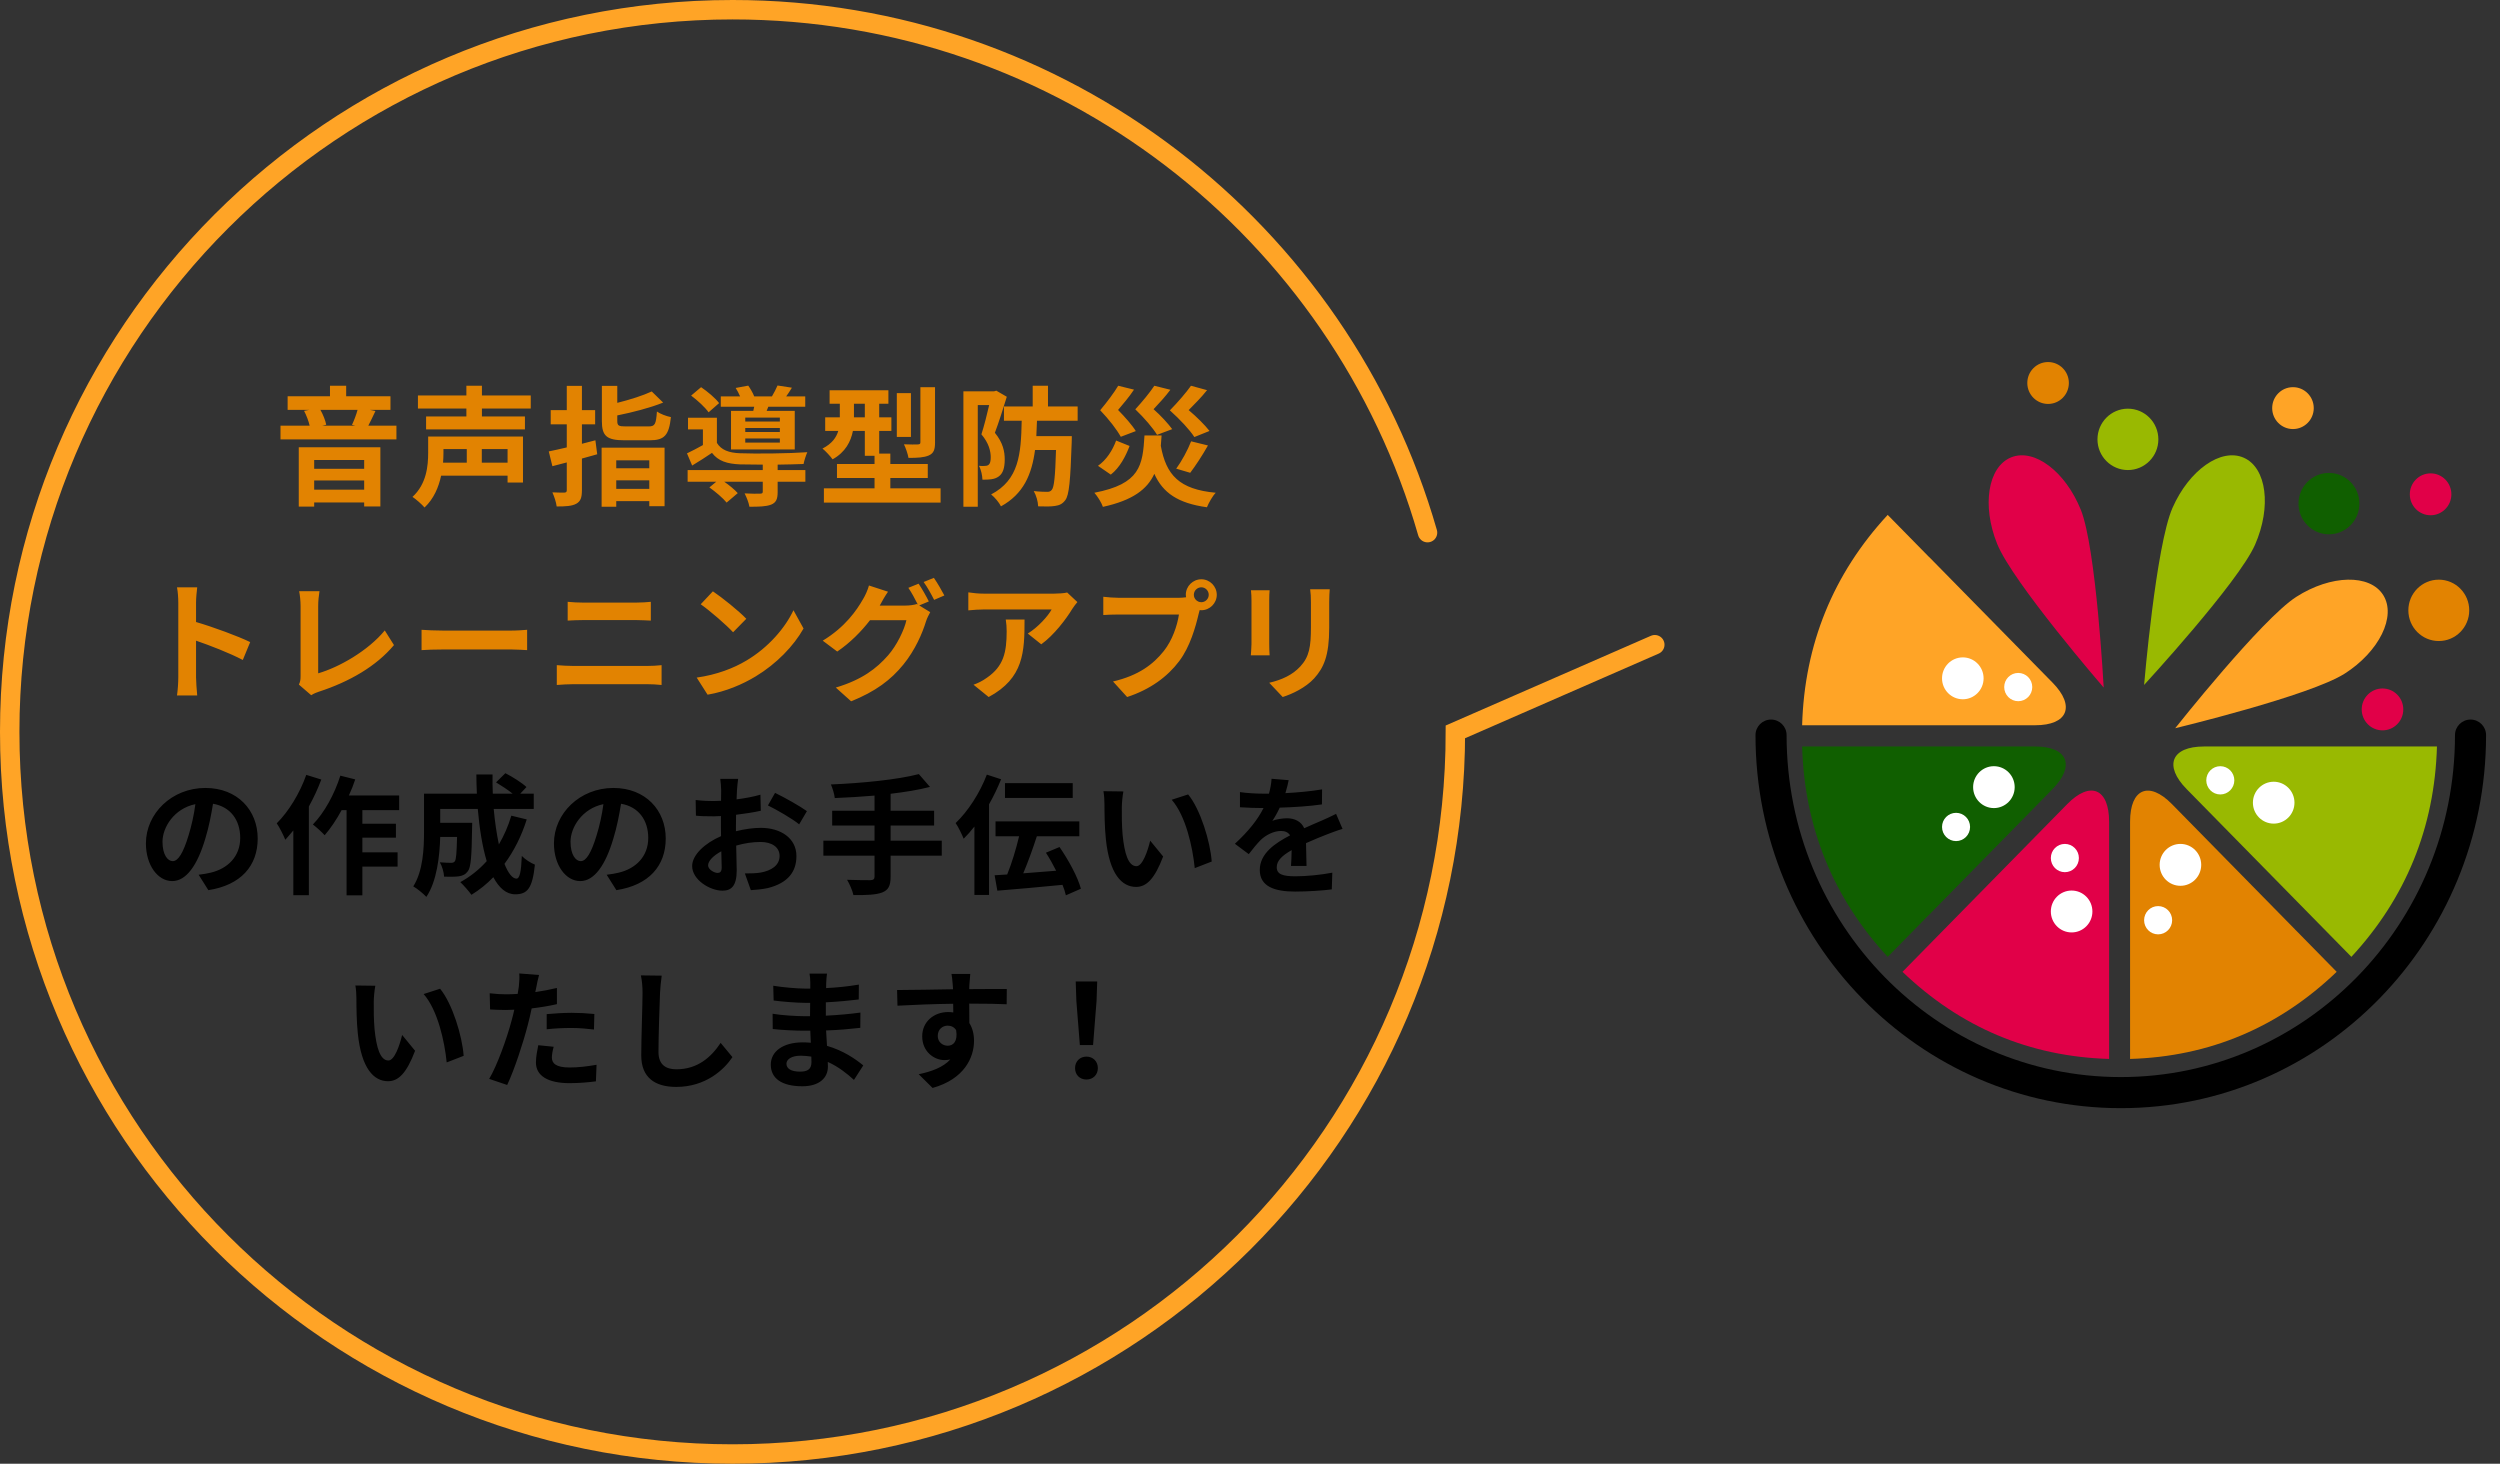 <svg width="386" height="226" viewBox="0 0 386 226" fill="none" xmlns="http://www.w3.org/2000/svg">
<rect x="0" y="0" width="386" height="226" fill="#333333" stroke="none"/>
<path fill-rule="evenodd" clip-rule="evenodd" d="M273.449 111.1C274.774 111.1 275.849 112.174 275.849 113.5C275.849 142.705 299.014 166.3 327.454 166.3C355.894 166.3 379.049 142.716 379.049 113.5C379.049 112.174 380.123 111.1 381.449 111.1C382.774 111.1 383.849 112.174 383.849 113.5C383.849 145.267 358.644 171.1 327.454 171.1C296.265 171.1 271.049 145.256 271.049 113.5C271.049 112.174 272.123 111.1 273.449 111.1Z" fill="black"/>
<g clip-path="url(#clip0_1818_783)">
<path d="M367.13 115.259H340.29C335.264 115.259 334.056 118.211 337.616 121.836L342.546 126.856L363.055 147.737C371.464 138.649 375.911 127.741 376.265 115.259H367.147H367.13Z" fill="#99B901"/>
<path d="M316.914 105.4L297.936 86.078C297.936 86.078 297.855 85.996 297.807 85.963L291.46 79.5C283.05 88.587 278.603 99.495 278.249 111.978H314.24C319.266 111.978 320.475 109.025 316.914 105.4Z" fill="#FFA426"/>
<path d="M314.24 115.259H278.249C278.603 127.741 283.05 138.649 291.46 147.737L297.807 141.274C297.807 141.274 297.888 141.192 297.936 141.159L316.914 121.836C320.458 118.228 319.266 115.259 314.24 115.259Z" fill="#105F00"/>
<path d="M325.646 126.872C325.646 121.754 322.746 120.524 319.186 124.149L313.853 129.579L293.747 150.05C302.673 158.612 313.386 163.139 325.646 163.5V154.446C325.646 154.364 325.646 154.282 325.646 154.199V126.872Z" fill="#E10048"/>
<path d="M354.435 143.603C354.435 143.603 354.355 143.521 354.323 143.472L335.345 124.149C331.8 120.54 328.884 121.754 328.884 126.872V134.352V163.5C341.144 163.139 351.858 158.612 360.783 150.05L354.452 143.603H354.435Z" fill="#E28301"/>
</g>
<path d="M362.024 104.003C356.673 107.429 335.849 112.438 335.849 112.438C335.849 112.438 349.2 95.579 354.552 92.152C359.904 88.726 365.918 88.602 367.971 91.881C370.024 95.16 367.365 100.588 362.013 104.014L362.024 104.003Z" fill="#FFA426"/>
<path d="M321.276 78.697C323.654 84.622 324.81 106.162 324.81 106.162C324.81 106.162 310.752 89.902 308.362 83.977C305.972 78.052 306.937 72.082 310.505 70.623C314.073 69.164 318.886 72.783 321.276 78.708V78.697Z" fill="#E10048"/>
<path d="M348.181 84.101C345.612 89.947 331.049 105.755 331.049 105.755C331.049 105.755 332.866 84.259 335.436 78.413C338.005 72.567 342.93 69.107 346.453 70.679C349.976 72.251 350.739 78.255 348.181 84.101Z" fill="#99B901"/>
<path d="M376.55 98.976C379.146 98.976 381.251 96.854 381.251 94.238C381.251 91.621 379.146 89.5 376.55 89.5C373.954 89.5 371.849 91.621 371.849 94.238C371.849 96.854 373.954 98.976 376.55 98.976Z" fill="#E28301"/>
<path d="M328.55 72.576C331.146 72.576 333.251 70.454 333.251 67.838C333.251 65.221 331.146 63.1 328.55 63.1C325.954 63.1 323.849 65.221 323.849 67.838C323.849 70.454 325.954 72.576 328.55 72.576Z" fill="#99B901"/>
<path d="M367.858 112.768C369.63 112.768 371.067 111.32 371.067 109.534C371.067 107.748 369.63 106.3 367.858 106.3C366.086 106.3 364.649 107.748 364.649 109.534C364.649 111.32 366.086 112.768 367.858 112.768Z" fill="#E10048"/>
<path d="M375.284 79.555C377.056 79.555 378.493 78.107 378.493 76.321C378.493 74.534 377.056 73.087 375.284 73.087C373.512 73.087 372.075 74.534 372.075 76.321C372.075 78.107 373.512 79.555 375.284 79.555Z" fill="#E10048"/>
<path d="M354.034 66.246C355.807 66.246 357.243 64.798 357.243 63.012C357.243 61.226 355.807 59.778 354.034 59.778C352.262 59.778 350.826 61.226 350.826 63.012C350.826 64.798 352.262 66.246 354.034 66.246Z" fill="#FFA426"/>
<path d="M307.858 124.768C309.63 124.768 311.067 123.32 311.067 121.534C311.067 119.748 309.63 118.3 307.858 118.3C306.086 118.3 304.649 119.748 304.649 121.534C304.649 123.32 306.086 124.768 307.858 124.768Z" fill="white"/>
<path d="M318.814 134.665C320.01 134.665 320.98 133.688 320.98 132.482C320.98 131.277 320.01 130.3 318.814 130.3C317.618 130.3 316.649 131.277 316.649 132.482C316.649 133.688 317.618 134.665 318.814 134.665Z" fill="white"/>
<path d="M302.015 129.865C303.21 129.865 304.18 128.888 304.18 127.682C304.18 126.477 303.21 125.5 302.015 125.5C300.819 125.5 299.849 126.477 299.849 127.682C299.849 128.888 300.819 129.865 302.015 129.865Z" fill="white"/>
<path d="M311.615 108.265C312.811 108.265 313.78 107.288 313.78 106.082C313.78 104.877 312.811 103.9 311.615 103.9C310.419 103.9 309.449 104.877 309.449 106.082C309.449 107.288 310.419 108.265 311.615 108.265Z" fill="white"/>
<path d="M333.214 144.265C334.41 144.265 335.38 143.288 335.38 142.082C335.38 140.877 334.41 139.9 333.214 139.9C332.018 139.9 331.049 140.877 331.049 142.082C331.049 143.288 332.018 144.265 333.214 144.265Z" fill="white"/>
<path d="M342.814 122.665C344.01 122.665 344.98 121.688 344.98 120.482C344.98 119.277 344.01 118.3 342.814 118.3C341.618 118.3 340.649 119.277 340.649 120.482C340.649 121.688 341.618 122.665 342.814 122.665Z" fill="white"/>
<path d="M319.858 143.968C321.63 143.968 323.067 142.52 323.067 140.734C323.067 138.948 321.63 137.5 319.858 137.5C318.086 137.5 316.649 138.948 316.649 140.734C316.649 142.52 318.086 143.968 319.858 143.968Z" fill="white"/>
<path d="M336.658 136.768C338.43 136.768 339.867 135.32 339.867 133.534C339.867 131.748 338.43 130.3 336.658 130.3C334.886 130.3 333.449 131.748 333.449 133.534C333.449 135.32 334.886 136.768 336.658 136.768Z" fill="white"/>
<path d="M351.058 127.168C352.83 127.168 354.267 125.72 354.267 123.934C354.267 122.148 352.83 120.7 351.058 120.7C349.286 120.7 347.849 122.148 347.849 123.934C347.849 125.72 349.286 127.168 351.058 127.168Z" fill="white"/>
<path d="M303.058 107.968C304.83 107.968 306.267 106.52 306.267 104.734C306.267 102.948 304.83 101.5 303.058 101.5C301.286 101.5 299.849 102.948 299.849 104.734C299.849 106.52 301.286 107.968 303.058 107.968Z" fill="white"/>
<path d="M316.224 62.368C317.996 62.368 319.433 60.92 319.433 59.134C319.433 57.348 317.996 55.9 316.224 55.9C314.452 55.9 313.015 57.348 313.015 59.134C313.015 60.92 314.452 62.368 316.224 62.368Z" fill="#E28301"/>
<path d="M359.588 82.496C362.185 82.496 364.289 80.374 364.289 77.758C364.289 75.141 362.185 73.02 359.588 73.02C356.992 73.02 354.887 75.141 354.887 77.758C354.887 80.374 356.992 82.496 359.588 82.496Z" fill="#105F00"/>
<path d="M220.411 82.241C207.047 35.621 164.065 1.5 113.106 1.5C51.468 1.5 1.5 51.42 1.5 113C1.5 174.58 51.468 224.5 113.106 224.5C174.744 224.5 224.712 174.58 224.712 113L255.5 99.543" stroke="#FFA426" stroke-width="3" stroke-linecap="round"/>
<path d="M56.229 71.02H48.509V72.38H56.229V71.02ZM48.509 75.6H56.229V74.18H48.509V75.6ZM46.129 78.22V69.06H58.729V78.2H56.229V77.58H48.509V78.22H46.129ZM55.209 63.28H49.469C49.889 64.02 50.249 64.94 50.369 65.58L49.769 65.72H54.849L54.349 65.6C54.649 64.96 55.009 64.04 55.209 63.28ZM56.869 65.72H61.209V67.84H43.309V65.72H47.809C47.649 65.02 47.309 64.12 46.949 63.44L47.769 63.28H44.409V61.18H50.949V59.56H53.449V61.18H60.289V63.28H57.109L57.969 63.46C57.569 64.28 57.209 65.1 56.869 65.72ZM72.069 69.34H68.469V69.92C68.469 70.4 68.449 70.9 68.409 71.44H72.069V69.34ZM78.369 71.44V69.34H74.389V71.44H78.369ZM80.749 67.4V74.5H78.369V73.44H68.109C67.729 75.22 66.989 77 65.549 78.36C65.169 77.9 64.189 77.04 63.689 76.72C65.869 74.72 66.109 71.92 66.109 69.88V67.4H80.749ZM81.949 63.08H74.409V64.3H81.049V66.3H65.789V64.3H72.009V63.08H64.529V61.06H72.009V59.56H74.409V61.06H81.949V63.08ZM91.929 67.98L92.209 70.14C91.429 70.36 90.649 70.58 89.849 70.8V75.66C89.849 76.84 89.649 77.4 88.969 77.78C88.309 78.14 87.349 78.2 85.949 78.2C85.889 77.6 85.569 76.64 85.289 76.02C86.069 76.06 86.869 76.06 87.129 76.06C87.409 76.04 87.509 75.96 87.509 75.68V71.4L85.289 71.98L84.729 69.7C85.529 69.54 86.489 69.32 87.509 69.08V65.52H85.029V63.32H87.509V59.58H89.849V63.32H91.889V65.52H89.849V68.52C90.549 68.34 91.249 68.16 91.929 67.98ZM100.249 71.08H95.149V72.3H100.249V71.08ZM95.149 75.48H100.249V74.16H95.149V75.48ZM92.889 78.24V69.12H102.609V78.16H100.249V77.38H95.149V78.24H92.889ZM96.669 65.84H100.129C101.129 65.84 101.289 65.52 101.429 63.54C101.929 63.9 102.929 64.28 103.589 64.4C103.289 67.22 102.589 67.98 100.309 67.98H96.429C93.649 67.98 92.929 67.3 92.929 65V59.58H95.309V62.2C97.309 61.7 99.309 61.06 100.629 60.44L102.389 62.16C100.349 62.98 97.689 63.66 95.309 64.14V64.98C95.309 65.74 95.509 65.84 96.669 65.84ZM120.409 65.08V64.48H115.069V65.08H120.409ZM120.409 66.7V66.08H115.069V66.7H120.409ZM120.409 68.34V67.7H115.069V68.34H120.409ZM112.869 63.44H116.309C116.349 63.24 116.409 63.02 116.449 62.8H111.289V61.2H114.269C114.089 60.76 113.829 60.28 113.589 59.9L115.529 59.54C115.869 60.02 116.249 60.68 116.449 61.2H119.189C119.509 60.66 119.849 60 120.049 59.52L122.269 59.86C121.969 60.36 121.669 60.82 121.389 61.2H124.329V62.8H118.629L118.369 63.44H122.709V69.4H112.869V63.44ZM111.029 62.24L109.409 63.66C108.889 62.92 107.709 61.82 106.709 61.08L108.249 59.78C109.249 60.46 110.469 61.48 111.029 62.24ZM120.069 71.74V72.58H124.349V74.38H120.069V75.98C120.069 77.04 119.849 77.6 119.049 77.92C118.249 78.22 117.189 78.24 115.709 78.24C115.609 77.6 115.269 76.78 114.969 76.18C115.949 76.24 117.049 76.24 117.349 76.22C117.669 76.22 117.769 76.14 117.769 75.92V74.38H111.829C112.629 74.94 113.449 75.62 113.909 76.14L112.189 77.6C111.669 76.94 110.469 75.92 109.529 75.26L110.589 74.38H106.169V72.58H117.769V71.74C116.429 71.74 115.189 71.72 114.269 71.7C112.249 71.62 110.889 71.18 109.929 69.92C108.969 70.58 107.989 71.2 106.869 71.88L106.069 70C106.809 69.64 107.689 69.2 108.529 68.72V66.3H106.229V64.5H110.689V68.38C111.349 69.48 112.549 69.92 114.249 69.98C116.669 70.08 121.889 70.02 124.649 69.82C124.449 70.26 124.169 71.12 124.069 71.64C123.009 71.68 121.569 71.72 120.069 71.74ZM144.369 59.78V68.32C144.369 69.42 144.169 69.98 143.409 70.32C142.689 70.64 141.669 70.7 140.269 70.7C140.169 70.08 139.849 69.18 139.569 68.6C140.469 68.64 141.429 68.64 141.729 68.62C142.009 68.6 142.109 68.54 142.109 68.28V59.78H144.369ZM140.649 60.7V67.46H138.469V60.7H140.649ZM131.849 64.44H133.529V62.34H131.849V64.44ZM137.469 75.4H145.229V77.6H127.209V75.4H135.029V73.8H129.229V71.64H135.029V70.38H133.529V66.54H131.689C131.369 68.18 130.529 69.82 128.549 70.92C128.249 70.48 127.409 69.58 126.989 69.26C128.469 68.5 129.129 67.54 129.429 66.54H127.409V64.44H129.669V62.34H128.089V60.26H137.169V62.34H135.749V64.44H137.629V66.54H135.749V70.04H137.469V71.64H143.249V73.8H137.469V75.4ZM153.829 60.32L155.449 61.26C154.909 63.02 154.209 65.24 153.609 66.82C154.889 68.38 155.129 69.76 155.129 70.94C155.129 72.26 154.849 73.1 154.209 73.56C153.889 73.8 153.489 73.94 153.029 74C152.649 74.06 152.169 74.06 151.689 74.06C151.669 73.44 151.489 72.52 151.149 71.92C151.509 71.96 151.789 71.96 152.049 71.94C152.269 71.94 152.449 71.9 152.629 71.78C152.869 71.6 152.969 71.2 152.969 70.62C152.969 69.68 152.689 68.42 151.529 67.06C151.949 65.76 152.409 63.94 152.729 62.54H150.969V78.24H148.749V60.42H153.489L153.829 60.32ZM166.389 64.96H160.109C160.089 65.78 160.049 66.58 160.009 67.34H165.489C165.489 67.34 165.469 68.02 165.469 68.32C165.269 74.16 165.089 76.46 164.469 77.24C164.029 77.82 163.569 78.02 162.889 78.12C162.289 78.22 161.329 78.22 160.289 78.18C160.269 77.48 160.009 76.5 159.609 75.82C160.469 75.92 161.289 75.94 161.689 75.94C162.029 75.94 162.209 75.86 162.389 75.64C162.749 75.26 162.929 73.6 163.049 69.48H159.809C159.309 73.24 158.049 76.26 154.549 78.18C154.269 77.6 153.589 76.78 153.029 76.34C157.329 74.08 157.649 70.14 157.749 64.96H155.009V62.76H159.449V59.56H161.809V62.76H166.389V64.96ZM186.749 66.54L184.409 67.48C183.669 66.34 182.209 64.78 180.629 63.36C181.869 62.1 183.169 60.58 183.889 59.56L186.369 60.24C185.469 61.38 184.449 62.38 183.529 63.32C184.769 64.36 186.029 65.62 186.749 66.54ZM183.769 73L181.609 72.36C182.449 71.22 183.389 69.48 183.909 68.14L186.509 68.78C185.629 70.34 184.589 71.92 183.769 73ZM180.989 66.26L178.649 67.14C177.989 66.06 176.709 64.56 175.289 63.2C176.409 61.98 177.589 60.54 178.229 59.56L180.709 60.18C179.869 61.3 178.969 62.26 178.109 63.18C179.249 64.18 180.369 65.42 180.989 66.26ZM175.369 66.56L173.049 67.44C172.429 66.32 171.229 64.76 169.869 63.34C170.929 62.08 172.049 60.58 172.649 59.56L175.089 60.16C174.309 61.34 173.429 62.34 172.629 63.3C173.689 64.38 174.809 65.64 175.369 66.56ZM172.329 68.02L174.409 68.86C173.789 70.48 172.909 72.18 171.509 73.28L169.529 71.92C170.829 71.02 171.789 69.52 172.329 68.02ZM176.709 67.24H179.349C179.309 67.8 179.269 68.32 179.229 68.84C180.049 73.34 182.069 75.56 187.709 76.08C187.209 76.6 186.629 77.64 186.349 78.32C181.869 77.7 179.549 76.1 178.229 73.16C177.129 75.54 174.929 77.24 170.289 78.26C170.069 77.6 169.449 76.62 168.969 76.08C176.049 74.72 176.429 71.88 176.709 67.24ZM27.529 104.58V93.08C27.529 92.38 27.469 91.38 27.329 90.68H30.449C30.369 91.38 30.269 92.26 30.269 93.08V96.04C32.949 96.82 36.789 98.24 38.629 99.14L37.489 101.9C35.429 100.82 32.429 99.66 30.269 98.92V104.58C30.269 105.16 30.369 106.56 30.449 107.38H27.329C27.449 106.58 27.529 105.38 27.529 104.58ZM46.149 105.7C46.389 105.2 46.409 104.86 46.409 104.4V93.56C46.409 92.8 46.309 91.86 46.189 91.28H49.329C49.209 92.06 49.129 92.78 49.129 93.56V103.96C52.389 103.02 56.849 100.46 59.409 97.34L60.829 99.6C58.089 102.88 53.949 105.26 49.229 106.8C48.949 106.9 48.509 107.04 48.049 107.34L46.149 105.7ZM65.089 97.24C65.809 97.3 67.269 97.36 68.309 97.36H79.049C79.989 97.36 80.869 97.28 81.389 97.24V100.38C80.909 100.36 79.889 100.28 79.049 100.28H68.309C67.169 100.28 65.829 100.32 65.089 100.38V97.24ZM87.649 92.92C88.369 93 89.309 93.04 89.989 93.04H98.269C99.069 93.04 99.929 92.98 100.489 92.92V95.82C99.909 95.8 98.969 95.74 98.269 95.74H90.009C89.249 95.74 88.329 95.78 87.649 95.82V92.92ZM85.969 102.7C86.749 102.76 87.689 102.82 88.469 102.82H99.949C100.629 102.82 101.469 102.78 102.149 102.7V105.76C101.449 105.68 100.549 105.64 99.949 105.64H88.469C87.689 105.64 86.709 105.7 85.969 105.76V102.7ZM110.069 91.3C111.469 92.24 114.069 94.32 115.229 95.54L113.189 97.62C112.149 96.5 109.649 94.32 108.189 93.3L110.069 91.3ZM107.569 104.62C110.689 104.18 113.289 103.16 115.229 102C118.649 99.98 121.249 96.92 122.509 94.22L124.069 97.04C122.549 99.74 119.889 102.5 116.669 104.44C114.649 105.66 112.069 106.78 109.249 107.26L107.569 104.62ZM141.829 90.12C142.329 90.84 143.049 92.12 143.409 92.86L141.929 93.48L143.629 94.52C143.409 94.9 143.129 95.46 142.969 95.96C142.429 97.74 141.289 100.4 139.469 102.62C137.569 104.96 135.169 106.78 131.409 108.28L129.049 106.16C133.129 104.94 135.349 103.2 137.109 101.2C138.469 99.66 139.629 97.24 139.949 95.76H134.329C132.989 97.5 131.249 99.26 129.269 100.6L127.029 98.92C130.529 96.8 132.289 94.2 133.269 92.48C133.569 92 133.989 91.08 134.169 90.4L137.109 91.36C136.629 92.06 136.109 92.96 135.889 93.4C135.869 93.44 135.849 93.46 135.829 93.5H139.829C140.449 93.5 141.129 93.4 141.569 93.26L141.709 93.34C141.309 92.54 140.749 91.48 140.249 90.76L141.829 90.12ZM144.189 89.22C144.709 89.96 145.449 91.24 145.809 91.94L144.229 92.62C143.809 91.78 143.169 90.62 142.609 89.86L144.189 89.22ZM166.349 92.96C166.129 93.22 165.749 93.7 165.569 94C164.629 95.56 162.729 98.08 160.769 99.48L158.689 97.82C160.289 96.84 161.849 95.08 162.369 94.1H151.949C151.109 94.1 150.449 94.16 149.509 94.24V91.46C150.269 91.58 151.109 91.66 151.949 91.66H162.729C163.289 91.66 164.389 91.6 164.769 91.48L166.349 92.96ZM158.189 95.66C158.189 100.62 158.089 104.7 152.649 107.62L150.309 105.72C150.949 105.5 151.669 105.16 152.409 104.62C154.949 102.86 155.429 100.74 155.429 97.46C155.429 96.84 155.389 96.3 155.289 95.66H158.189ZM184.329 91.84C184.329 92.46 184.849 92.98 185.489 92.98C186.109 92.98 186.629 92.46 186.629 91.84C186.629 91.2 186.109 90.68 185.489 90.68C184.849 90.68 184.329 91.2 184.329 91.84ZM183.089 91.84C183.089 90.52 184.169 89.44 185.489 89.44C186.789 89.44 187.869 90.52 187.869 91.84C187.869 93.14 186.789 94.22 185.489 94.22C185.409 94.22 185.309 94.22 185.229 94.2C185.169 94.42 185.129 94.62 185.069 94.8C184.609 96.76 183.749 99.86 182.069 102.08C180.269 104.48 177.589 106.46 174.029 107.62L171.849 105.22C175.809 104.3 178.069 102.56 179.689 100.52C181.009 98.86 181.769 96.6 182.029 94.88H172.729C171.809 94.88 170.849 94.92 170.349 94.96V92.14C170.929 92.22 172.069 92.3 172.729 92.3H181.989C182.269 92.3 182.709 92.28 183.129 92.22C183.109 92.1 183.089 91.98 183.089 91.84ZM205.309 90.98C205.269 91.54 205.229 92.18 205.229 92.98V96.94C205.229 101.24 204.389 103.1 202.909 104.74C201.589 106.18 199.509 107.16 198.049 107.62L195.969 105.42C197.949 104.96 199.569 104.2 200.769 102.9C202.149 101.4 202.409 99.9 202.409 96.78V92.98C202.409 92.18 202.369 91.54 202.289 90.98H205.309ZM196.029 91.14C195.989 91.6 195.969 92.04 195.969 92.68V99.44C195.969 99.94 195.989 100.72 196.029 101.18H193.129C193.149 100.8 193.229 100.02 193.229 99.42V92.68C193.229 92.3 193.209 91.6 193.149 91.14H196.029Z" fill="#E28301"/>
<path d="M39.789 129.46C39.789 133.68 37.209 136.66 32.169 137.44L30.669 135.06C31.429 134.98 31.989 134.86 32.529 134.74C35.089 134.14 37.089 132.3 37.089 129.38C37.089 126.62 35.589 124.56 32.889 124.1C32.609 125.8 32.269 127.64 31.689 129.52C30.489 133.56 28.769 136.04 26.589 136.04C24.369 136.04 22.529 133.6 22.529 130.22C22.529 125.6 26.529 121.66 31.709 121.66C36.669 121.66 39.789 125.1 39.789 129.46ZM25.089 129.96C25.089 131.98 25.889 132.96 26.669 132.96C27.509 132.96 28.289 131.7 29.109 129C29.569 127.52 29.949 125.82 30.169 124.16C26.869 124.84 25.089 127.76 25.089 129.96ZM47.289 119.64L49.609 120.36C49.089 121.76 48.429 123.18 47.689 124.52V138.22H45.289V128.22C44.869 128.72 44.449 129.22 44.049 129.66C43.829 129.08 43.149 127.72 42.729 127.12C44.549 125.32 46.289 122.48 47.289 119.64ZM61.629 125.08H55.949V127.18H61.129V129.34H55.949V131.6H61.389V133.8H55.949V138.24H53.509V125.08H52.749C51.949 126.56 51.029 127.92 50.129 128.96C49.749 128.52 48.809 127.68 48.309 127.3C50.069 125.5 51.649 122.62 52.549 119.76L54.849 120.34C54.569 121.18 54.249 122 53.869 122.82H61.629V125.08ZM78.949 125.94L81.329 126.52C80.509 129.12 79.329 131.44 77.889 133.38C78.469 134.82 79.109 135.66 79.749 135.66C80.229 135.66 80.469 134.66 80.569 132.16C81.109 132.72 81.949 133.24 82.589 133.5C82.209 137.2 81.409 138.08 79.549 138.08C78.149 138.08 77.049 137.08 76.169 135.44C75.149 136.5 74.029 137.4 72.789 138.16C72.429 137.64 71.569 136.66 71.069 136.2C72.609 135.36 73.989 134.26 75.149 132.96C74.469 130.7 74.029 127.9 73.769 124.9H67.969V127.04H72.909C72.909 127.04 72.889 127.66 72.889 127.94C72.829 132.14 72.709 133.92 72.249 134.5C71.869 135.02 71.469 135.2 70.869 135.3C70.349 135.38 69.489 135.38 68.569 135.36C68.529 134.66 68.269 133.74 67.909 133.14C68.629 133.2 69.309 133.22 69.629 133.22C69.909 133.22 70.069 133.18 70.229 132.98C70.429 132.7 70.509 131.74 70.569 129.22H67.969C67.889 132.14 67.469 136.04 65.829 138.48C65.409 138.02 64.349 137.14 63.809 136.86C65.329 134.46 65.469 130.98 65.469 128.38V122.54H73.629C73.589 121.56 73.549 120.58 73.549 119.58H76.049C76.029 120.58 76.049 121.56 76.089 122.54H79.149C78.409 121.94 77.409 121.3 76.589 120.8L78.029 119.38C79.129 119.94 80.589 120.86 81.289 121.52L80.329 122.54H82.409V124.9H76.229C76.409 126.9 76.689 128.78 77.029 130.38C77.809 129.04 78.469 127.56 78.949 125.94ZM102.789 129.46C102.789 133.68 100.209 136.66 95.169 137.44L93.669 135.06C94.429 134.98 94.989 134.86 95.529 134.74C98.089 134.14 100.089 132.3 100.089 129.38C100.089 126.62 98.589 124.56 95.889 124.1C95.609 125.8 95.269 127.64 94.689 129.52C93.489 133.56 91.769 136.04 89.589 136.04C87.369 136.04 85.529 133.6 85.529 130.22C85.529 125.6 89.529 121.66 94.709 121.66C99.669 121.66 102.789 125.1 102.789 129.46ZM88.089 129.96C88.089 131.98 88.889 132.96 89.669 132.96C90.509 132.96 91.289 131.7 92.109 129C92.569 127.52 92.949 125.82 93.169 124.16C89.869 124.84 88.089 127.76 88.089 129.96ZM113.969 120.26C113.909 120.62 113.829 121.48 113.789 122C113.769 122.44 113.749 122.92 113.729 123.42C115.049 123.26 116.369 123 117.409 122.7L117.469 125.18C116.329 125.44 114.949 125.64 113.649 125.8C113.629 126.4 113.629 127.02 113.629 127.6C113.629 127.84 113.629 128.08 113.629 128.34C114.989 128 116.369 127.82 117.469 127.82C120.549 127.82 122.969 129.42 122.969 132.18C122.969 134.54 121.729 136.32 118.549 137.12C117.629 137.32 116.749 137.38 115.929 137.44L115.009 134.86C115.909 134.86 116.769 134.84 117.469 134.72C119.089 134.42 120.369 133.62 120.369 132.16C120.369 130.8 119.169 130 117.429 130C116.189 130 114.889 130.2 113.669 130.56C113.709 132.14 113.749 133.7 113.749 134.38C113.749 136.86 112.869 137.52 111.549 137.52C109.609 137.52 106.869 135.84 106.869 133.72C106.869 131.98 108.869 130.16 111.329 129.1C111.309 128.62 111.309 128.14 111.309 127.68C111.309 127.12 111.309 126.56 111.309 126C110.929 126.02 110.569 126.04 110.249 126.04C108.909 126.04 108.129 126.02 107.449 125.94L107.409 123.52C108.589 123.66 109.449 123.68 110.169 123.68C110.529 123.68 110.929 123.66 111.329 123.64C111.349 122.94 111.349 122.36 111.349 122.02C111.349 121.6 111.269 120.62 111.209 120.26H113.969ZM119.669 122.42C121.209 123.16 123.529 124.48 124.589 125.24L123.389 127.28C122.429 126.46 119.809 124.96 118.569 124.36L119.669 122.42ZM109.329 133.62C109.329 134.24 110.269 134.78 110.789 134.78C111.149 134.78 111.429 134.62 111.429 133.94C111.429 133.44 111.409 132.52 111.369 131.44C110.149 132.1 109.329 132.92 109.329 133.62ZM145.409 129.8V132.12H137.509V135.38C137.509 136.8 137.149 137.42 136.209 137.8C135.249 138.16 133.809 138.22 131.769 138.2C131.629 137.52 131.169 136.48 130.789 135.84C132.269 135.9 133.949 135.9 134.389 135.9C134.849 135.88 135.029 135.74 135.029 135.34V132.12H127.129V129.8H135.029V127.46H128.489V125.18H135.029V122.84C132.949 123.02 130.849 123.14 128.889 123.22C128.829 122.6 128.529 121.64 128.289 121.12C133.109 120.92 138.589 120.38 141.869 119.52L143.589 121.5C141.809 121.96 139.709 122.3 137.509 122.56V125.18H144.229V127.46H137.509V129.8H145.409ZM165.629 120.92V123.2H155.169V120.92H165.629ZM152.369 119.6L154.569 120.32C154.049 121.6 153.429 122.92 152.709 124.18V138.18H150.449V127.62C149.909 128.32 149.349 128.94 148.789 129.5C148.569 128.94 147.949 127.64 147.549 127.08C149.449 125.28 151.289 122.44 152.369 119.6ZM166.889 137.22L164.569 138.24C164.469 137.76 164.289 137.2 164.049 136.62C160.469 136.96 156.689 137.32 153.989 137.52L153.569 135.14C154.149 135.1 154.809 135.06 155.509 135.02C156.209 133.32 156.889 131.06 157.349 129.12H153.709V126.82H166.649V129.12H160.089C159.469 131.04 158.709 133.14 157.989 134.84C159.609 134.72 161.349 134.58 163.069 134.44C162.589 133.48 162.049 132.52 161.489 131.66L163.589 130.78C164.969 132.78 166.409 135.4 166.889 137.22ZM173.449 122.2C173.309 122.92 173.209 124.08 173.209 124.64C173.189 125.94 173.209 127.44 173.329 128.88C173.609 131.76 174.209 133.74 175.469 133.74C176.409 133.74 177.209 131.4 177.589 129.8L179.589 132.24C178.269 135.72 177.009 136.94 175.409 136.94C173.209 136.94 171.309 134.96 170.749 129.6C170.549 127.76 170.529 125.42 170.529 124.2C170.529 123.64 170.489 122.78 170.369 122.16L173.449 122.2ZM183.449 122.66C185.349 124.96 186.869 129.96 187.089 133.02L184.469 134.04C184.149 130.82 183.089 125.96 180.909 123.48L183.449 122.66ZM198.969 120.46C198.869 120.96 198.729 121.62 198.469 122.46C200.369 122.36 202.369 122.18 204.129 121.88L204.109 124.2C202.209 124.48 199.749 124.64 197.589 124.7C197.249 125.44 196.849 126.16 196.449 126.74C196.969 126.5 198.049 126.34 198.709 126.34C199.929 126.34 200.929 126.86 201.369 127.88C202.409 127.4 203.249 127.06 204.069 126.7C204.849 126.36 205.549 126.04 206.289 125.66L207.289 127.98C206.649 128.16 205.589 128.56 204.909 128.82C204.009 129.18 202.869 129.62 201.649 130.18C201.669 131.3 201.709 132.78 201.729 133.7H199.329C199.389 133.1 199.409 132.14 199.429 131.26C197.929 132.12 197.129 132.9 197.129 133.9C197.129 135 198.069 135.3 200.029 135.3C201.729 135.3 203.949 135.08 205.709 134.74L205.629 137.32C204.309 137.5 201.849 137.66 199.969 137.66C196.829 137.66 194.509 136.9 194.509 134.32C194.509 131.76 196.909 130.16 199.189 128.98C198.889 128.48 198.349 128.3 197.789 128.3C196.669 128.3 195.429 128.94 194.669 129.68C194.069 130.28 193.489 131 192.809 131.88L190.669 130.28C192.769 128.34 194.189 126.56 195.089 124.76C194.989 124.76 194.909 124.76 194.829 124.76C194.009 124.76 192.549 124.72 191.449 124.64V122.3C192.469 122.46 193.949 122.54 194.969 122.54C195.269 122.54 195.609 122.54 195.929 122.54C196.149 121.74 196.289 120.96 196.329 120.24L198.969 120.46ZM57.949 152.2C57.809 152.92 57.709 154.08 57.709 154.64C57.689 155.94 57.709 157.44 57.829 158.88C58.109 161.76 58.709 163.74 59.969 163.74C60.909 163.74 61.709 161.4 62.089 159.8L64.089 162.24C62.769 165.72 61.509 166.94 59.909 166.94C57.709 166.94 55.809 164.96 55.249 159.6C55.049 157.76 55.029 155.42 55.029 154.2C55.029 153.64 54.989 152.78 54.869 152.16L57.949 152.2ZM67.949 152.66C69.849 154.96 71.369 159.96 71.589 163.02L68.969 164.04C68.649 160.82 67.589 155.96 65.409 153.48L67.949 152.66ZM85.489 161.62C85.329 162.18 85.209 162.84 85.209 163.28C85.209 164.16 85.809 164.82 87.949 164.82C89.289 164.82 90.669 164.66 92.109 164.4L92.009 166.96C90.889 167.1 89.529 167.24 87.929 167.24C84.569 167.24 82.749 166.08 82.749 164.06C82.749 163.14 82.949 162.18 83.109 161.38L85.489 161.62ZM83.229 150.54C83.069 151.08 82.889 151.98 82.809 152.42C82.769 152.64 82.709 152.9 82.649 153.18C83.769 153.02 84.889 152.8 85.989 152.54V155.04C84.789 155.32 83.429 155.54 82.089 155.7C81.909 156.56 81.709 157.44 81.489 158.26C80.769 161.06 79.429 165.14 78.309 167.52L75.529 166.58C76.729 164.58 78.249 160.38 78.989 157.58C79.129 157.04 79.289 156.48 79.409 155.9C78.949 155.92 78.509 155.94 78.089 155.94C77.129 155.94 76.369 155.9 75.669 155.86L75.609 153.36C76.629 153.48 77.309 153.52 78.129 153.52C78.709 153.52 79.309 153.5 79.929 153.46C80.009 153.02 80.069 152.64 80.109 152.32C80.189 151.58 80.229 150.76 80.169 150.3L83.229 150.54ZM84.409 156.58C85.529 156.48 86.969 156.38 88.249 156.38C89.389 156.38 90.589 156.44 91.769 156.56L91.709 158.96C90.709 158.84 89.489 158.72 88.269 158.72C86.909 158.72 85.669 158.78 84.409 158.92V156.58ZM102.169 150.64C102.049 151.48 101.949 152.5 101.909 153.3C101.829 155.46 101.669 159.94 101.669 162.42C101.669 164.44 102.869 165.1 104.429 165.1C107.729 165.1 109.829 163.2 111.269 161.02L113.089 163.22C111.809 165.14 108.969 167.82 104.409 167.82C101.129 167.82 99.009 166.38 99.009 162.96C99.009 160.28 99.209 155.02 99.209 153.3C99.209 152.36 99.129 151.4 98.949 150.6L102.169 150.64ZM121.429 164.24C121.429 165 122.149 165.46 123.529 165.46C124.589 165.46 125.289 165.16 125.289 164C125.289 163.78 125.289 163.5 125.269 163.14C124.729 163.06 124.189 163 123.629 163C122.209 163 121.429 163.56 121.429 164.24ZM127.689 150.32C127.629 150.72 127.589 151.22 127.569 151.74C127.549 151.94 127.549 152.24 127.549 152.56C129.189 152.48 130.849 152.32 132.609 152.02L132.589 154.32C131.269 154.48 129.449 154.66 127.509 154.76C127.509 155.46 127.509 156.2 127.509 156.82C129.529 156.72 131.229 156.56 132.849 156.34L132.829 158.7C131.029 158.9 129.469 159.04 127.549 159.1C127.589 159.86 127.629 160.68 127.689 161.48C130.209 162.2 132.129 163.54 133.289 164.5L131.849 166.74C130.769 165.74 129.409 164.68 127.809 163.96C127.829 164.24 127.829 164.48 127.829 164.7C127.829 166.4 126.529 167.72 123.889 167.72C120.689 167.72 119.009 166.5 119.009 164.38C119.009 162.36 120.869 160.94 123.949 160.94C124.369 160.94 124.789 160.96 125.189 161C125.149 160.38 125.129 159.74 125.109 159.14C124.769 159.14 124.429 159.14 124.069 159.14C122.909 159.14 120.629 159.04 119.309 158.88L119.289 156.52C120.589 156.76 123.049 156.9 124.109 156.9C124.429 156.9 124.749 156.9 125.069 156.9C125.069 156.24 125.069 155.52 125.089 154.84C124.829 154.84 124.589 154.84 124.349 154.84C123.089 154.84 120.769 154.66 119.449 154.48L119.389 152.2C120.829 152.44 123.109 152.64 124.329 152.64C124.589 152.64 124.849 152.64 125.109 152.64C125.109 152.26 125.109 151.94 125.109 151.7C125.109 151.32 125.069 150.7 124.989 150.32H127.689ZM149.809 150.38C149.769 150.7 149.689 151.78 149.669 152.1C149.669 152.26 149.669 152.48 149.649 152.72C151.669 152.72 154.409 152.68 155.449 152.7L155.429 155.06C154.229 155 152.369 154.96 149.649 154.96C149.649 155.98 149.669 157.08 149.669 157.96C150.149 158.72 150.389 159.66 150.389 160.7C150.389 163.3 148.869 166.62 143.989 167.98L141.849 165.86C143.869 165.44 145.629 164.78 146.729 163.58C146.449 163.64 146.149 163.68 145.829 163.68C144.289 163.68 142.389 162.44 142.389 160C142.389 157.74 144.209 156.26 146.389 156.26C146.669 156.26 146.929 156.28 147.189 156.32C147.189 155.88 147.189 155.42 147.169 154.98C144.149 155.02 141.029 155.14 138.569 155.28L138.509 152.86C140.789 152.86 144.429 152.78 147.149 152.74C147.129 152.48 147.129 152.28 147.109 152.12C147.049 151.3 146.969 150.62 146.909 150.38H149.809ZM144.789 159.96C144.789 160.88 145.529 161.46 146.329 161.46C147.169 161.46 147.909 160.82 147.629 159.06C147.349 158.6 146.869 158.36 146.329 158.36C145.549 158.36 144.789 158.9 144.789 159.96ZM166.729 161.36L166.189 154.52L166.089 151.54H169.409L169.309 154.52L168.769 161.36H166.729ZM167.749 166.68C166.729 166.68 165.989 165.96 165.989 164.92C165.989 163.86 166.749 163.14 167.749 163.14C168.749 163.14 169.509 163.86 169.509 164.92C169.509 165.96 168.749 166.68 167.749 166.68Z" fill="black"/>
<defs>
<clipPath id="clip0_1818_783">
<rect width="98" height="84" fill="white" transform="translate(278.249 79.5)"/>
</clipPath>
</defs>
</svg>
